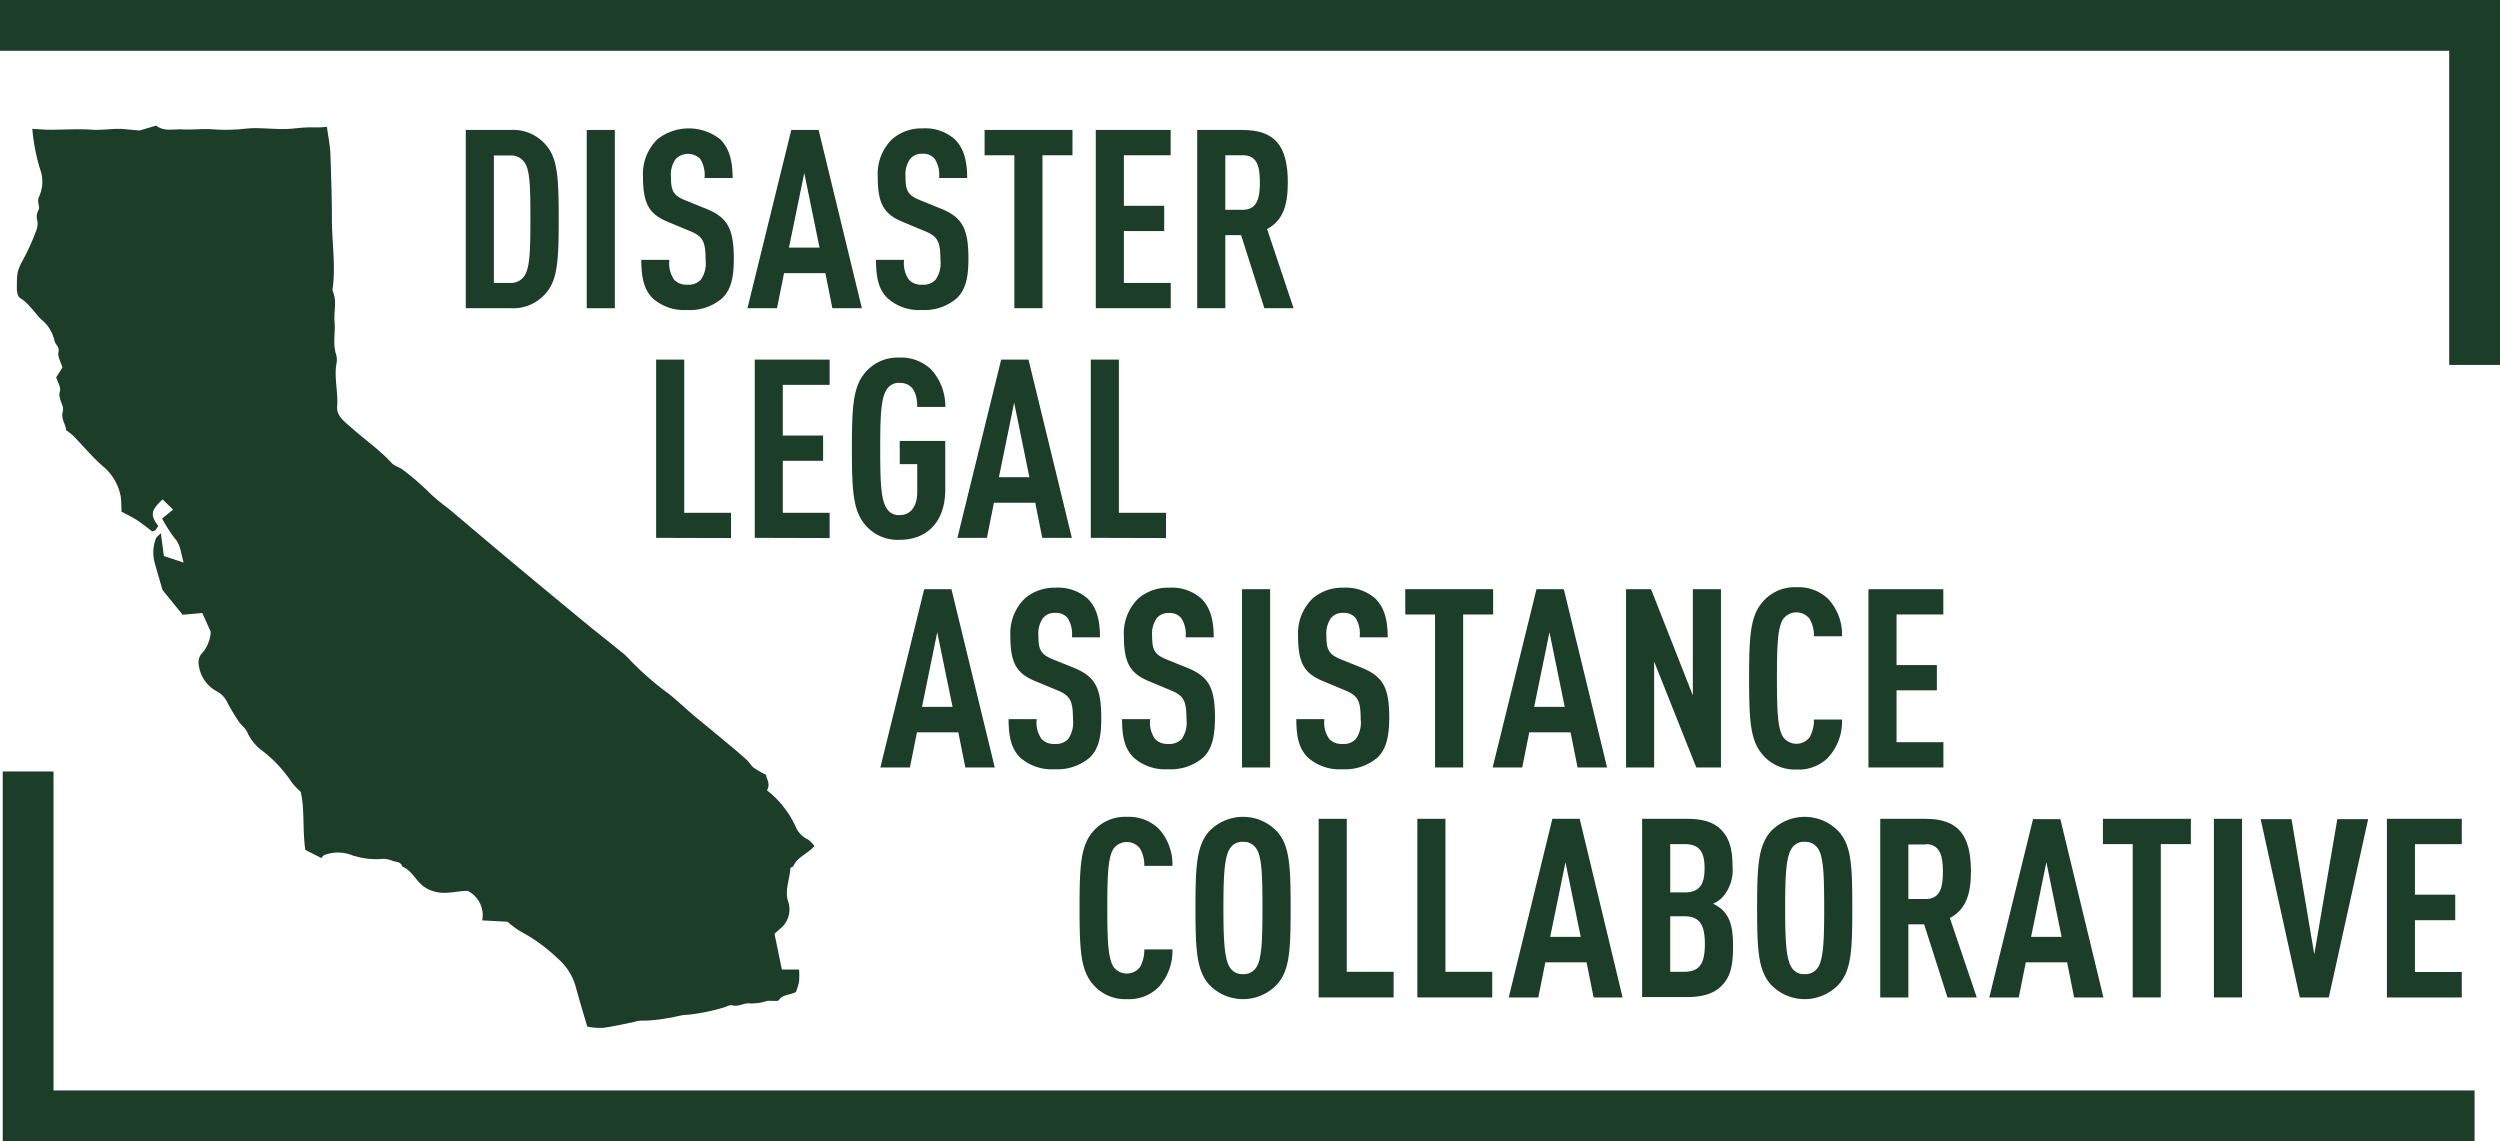 <svg xmlns="http://www.w3.org/2000/svg" viewBox="0 0 355.91 162.47"><defs><style>.cls-1{fill:#1c3d27;}</style></defs><g id="Layer_2" data-name="Layer 2"><g id="Layer_1-2" data-name="Layer 1"><g id="kAEvTg"><path class="cls-1" d="M22.23,17.88c1.12.89,2.48.48,3.69.54,1.49.09,3-.14,4.51,0a25.16,25.16,0,0,0,4.51-.1c1.84-.2,3.63.07,5.44.05,1.38,0,2.76-.29,4.16-.23.62,0,1.25,0,2-.08.18,1.34.45,2.6.5,3.87.1,3.08.21,6.16.21,9.23,0,3.25.54,6.51.13,9.77a1.14,1.14,0,0,0,0,.55c.63,1.43.11,2.91.25,4.35s-.3,3.17.25,4.74a2.86,2.86,0,0,1,0,1.3c-.31,2,.27,4,.12,6-.11,1.31,1,2.13,1.94,2.94C51.86,62.54,54,64,55.78,65.93c.38.42,1.06.56,1.53.92a36.78,36.78,0,0,1,4,3.47,29.57,29.57,0,0,0,2.51,2.06c1.12.93,2.23,1.88,3.34,2.82,2.24,1.88,4.46,3.77,6.7,5.63q5.28,4.4,10.57,8.75c1.28,1,2.59,2.07,3.88,3.11a7.59,7.59,0,0,1,1,.88,42.72,42.72,0,0,0,6,5.28c1.36,1.11,2.64,2.35,4,3.46,1.58,1.28,3.14,2.59,4.7,3.89.78.65,1.56,1.29,2.31,2,.36.33.6.81,1,1.11a15.46,15.46,0,0,0,1.74,1c.06.63.67,1.28.13,2.2l.56.46a14,14,0,0,1,3.65,5,3.55,3.55,0,0,0,1.65,1.55,4.26,4.26,0,0,1,.9.94c-1,1.1-2.41,1.53-3,2.83-.07.14-.42.21-.43.33-.08,1.55-.82,3.1-.34,4.64a3.53,3.53,0,0,1-1.16,4c-.27.26-.56.5-.76.67l1.05,5.1h2.45a12,12,0,0,1,0,1.71,8.43,8.43,0,0,1-.45,1.48c-.9.49-1.88.32-2.43,1.17-.11.17-.6.08-.92.1a6.26,6.26,0,0,0-.75,0,7,7,0,0,1-2.48.36c-.78-.12-1.56.53-2.48.27-.38-.11-.89.25-1.35.35a28.16,28.16,0,0,1-5,1c-1,0-1.91.38-2.86.47a20.12,20.12,0,0,1-3.79.37,3,3,0,0,0-1,.19c-1.47.29-2.94.64-4.42.83a9.87,9.87,0,0,1-2.22-.17c-.61-2.07-1.19-4-1.72-5.93a8.18,8.18,0,0,0-2.48-3.77,23.76,23.76,0,0,0-5.32-3.87,12.12,12.12,0,0,1-1.84-1.37l-3.6-.19a3.88,3.88,0,0,0-2.06-4.2c-1.63,0-3.15.56-4.78.08a4.27,4.27,0,0,1-1.92-1.08c-.87-.82-1.44-2-2.61-2.45-.24-.81-1-.61-1.55-.89a3.4,3.4,0,0,0-1.69-.18,11.46,11.46,0,0,1-3.88-.54,5.51,5.51,0,0,0-3.92-.07c-.22.07-.37.33-.49.45l-2.28-1.15c-.43-2.88-.07-5.78-.66-8.27a10.12,10.12,0,0,1-1.26-1.33,18.85,18.85,0,0,0-4.05-4.4,6.76,6.76,0,0,1-2.29-2.73c-.23-.61-.88-1-1.26-1.61a27.23,27.23,0,0,1-1.63-2.75,3.38,3.38,0,0,0-1.44-1.48,4.92,4.92,0,0,1-2.57-3.66,2.13,2.13,0,0,1,.27-1.57A5,5,0,0,0,30,89.94L28.8,87.27,26,87.52,23.14,84c-.33-1.14-.76-2.55-1.15-4a5.56,5.56,0,0,1,.21-3.35c.08-.21.32-.35.7-.75l.43,3.26,2.82.93c-.42-1.32-.39-2.46-1.26-3.44a19.73,19.73,0,0,1-1.81-2.83l1.56-1.27-1.49-1.45c-1.68,1.55-1.79,2.24-.62,3.77-.14.22-.28.44-.43.66,0,0-.12,0-.43.13-.58-.44-1.27-1-2-1.5s-1.52-.85-2.38-1.32a17.84,17.84,0,0,0-.09-2.06,7.27,7.27,0,0,0-2.55-4.4c-1.52-1.32-2.79-2.87-4.18-4.3a11.08,11.08,0,0,0-1.07-.85c0-.78-.76-1.55-.46-2.66.25-.92-.76-1.76-.41-2.86.17-.53-.31-1.27-.53-2l.89-1.38c-.23-.81-.72-1.59-.57-2.22.18-.79-.48-1.05-.57-1.63a5.35,5.35,0,0,0-1.87-3c-1-1-1.77-2.3-3.05-3.08-.32-.2-.44-.92-.43-1.4,0-2.48.06-2.47,1.26-4.74A31.94,31.94,0,0,0,5.09,33a2.88,2.88,0,0,0,.25-1.46,2,2,0,0,1,.17-1.69c.12-.17,0-.5,0-.74A1.53,1.53,0,0,1,5.56,28a5.14,5.14,0,0,0,.15-3.91A27.41,27.41,0,0,1,4.6,18.34c.85.05,1.7.13,2.54.13,2,0,4-.15,6,0,1.52.1,3-.23,4.51-.09l2.21.2Z"></path></g><path class="cls-1" d="M77.68,41.77a6.08,6.08,0,0,1-4.92,2.11H66.31V18.5h6.45a6.1,6.1,0,0,1,4.92,2.1c1.71,1.89,1.86,4.71,1.86,10.55S79.39,39.89,77.68,41.77Zm-3-18.64a2.32,2.32,0,0,0-2-1H70.31V40.28h2.35a2.3,2.3,0,0,0,2-1c.78-1.17.85-3.67.85-8.09S75.47,24.31,74.69,23.13Z"></path><path class="cls-1" d="M83.53,43.88V18.5h4V43.88Z"></path><path class="cls-1" d="M102.82,42.45a7,7,0,0,1-5,1.68,6.72,6.72,0,0,1-4.92-1.68C91.73,41.24,91.3,39.67,91.3,37h4A4,4,0,0,0,96,39.85a2.42,2.42,0,0,0,1.85.68,2.35,2.35,0,0,0,1.93-.72,4.07,4.07,0,0,0,.67-2.81c0-2.71-.42-3.39-2.38-4.17l-3-1.25c-2.57-1.07-3.53-2.46-3.53-6.38a6.93,6.93,0,0,1,2.06-5.38,7.23,7.23,0,0,1,8.92,0c1.31,1.28,1.78,3.1,1.78,5.52h-4a4.25,4.25,0,0,0-.61-2.71,2.46,2.46,0,0,0-3.49,0,3.74,3.74,0,0,0-.68,2.49c0,2.07.32,2.71,2.1,3.42l3,1.22c3,1.24,3.85,2.85,3.85,7.13C104.46,39.46,104.1,41.2,102.82,42.45Z"></path><path class="cls-1" d="M118.5,43.88l-1-5h-5.88l-1,5h-4.21l6.24-25.38h3.89l6.16,25.38Zm-4-19.25-2.18,10.62h4.35Z"></path><path class="cls-1" d="M136.22,42.45a7,7,0,0,1-4.95,1.68,6.72,6.72,0,0,1-4.92-1.68c-1.22-1.21-1.64-2.78-1.64-5.45h4a4,4,0,0,0,.71,2.85,2.43,2.43,0,0,0,1.86.68,2.33,2.33,0,0,0,1.92-.72,4.07,4.07,0,0,0,.68-2.81c0-2.71-.43-3.39-2.39-4.17l-3-1.25c-2.57-1.07-3.53-2.46-3.53-6.38A6.93,6.93,0,0,1,127,19.82a6.34,6.34,0,0,1,4.35-1.54,6.28,6.28,0,0,1,4.56,1.54c1.32,1.28,1.78,3.1,1.78,5.52h-4a4.18,4.18,0,0,0-.61-2.71,2.09,2.09,0,0,0-1.78-.74,2.12,2.12,0,0,0-1.71.71,3.8,3.8,0,0,0-.68,2.49c0,2.07.32,2.71,2.11,3.42l3,1.22c3,1.24,3.85,2.85,3.85,7.13C137.86,39.46,137.5,41.2,136.22,42.45Z"></path><path class="cls-1" d="M148.41,22.1V43.88h-4V22.1h-4.24V18.5h12.51v3.6Z"></path><path class="cls-1" d="M156,43.88V18.5h10.66v3.6H160v7.2h5.74v3.6H160v7.38h6.67v3.6Z"></path><path class="cls-1" d="M180,43.88l-3.31-10.41h-2.25V43.88h-4V18.5h6.42c4.63,0,6.48,2.25,6.48,7.48,0,3.14-.64,5.39-2.95,6.63l3.77,11.27Zm-3.1-21.78h-2.46v7.77h2.46c2.14,0,2.46-1.78,2.46-3.89S179.07,22.1,176.93,22.1Z"></path><path class="cls-1" d="M93.41,76.57V51.19h4V73h6.66v3.6Z"></path><path class="cls-1" d="M107.45,76.57V51.19h10.66v3.6h-6.67V62h5.74v3.6h-5.74V73h6.67v3.6Z"></path><path class="cls-1" d="M128.06,76.85a6,6,0,0,1-4.92-2.17c-1.68-2-1.86-4.78-1.86-10.8s.18-8.8,1.86-10.8a6,6,0,0,1,4.92-2.17,6.14,6.14,0,0,1,4.52,1.71,7.77,7.77,0,0,1,2,5.31h-4c0-1.39-.32-3.42-2.49-3.42a2,2,0,0,0-1.89,1c-.79,1.21-.89,3.78-.89,8.41s.1,7.2.89,8.41a2,2,0,0,0,1.89,1c1.74,0,2.49-1.5,2.49-3.25v-4h-2.49V62.77h6.48v7C134.54,74.43,131.87,76.85,128.06,76.85Z"></path><path class="cls-1" d="M148.38,76.57l-1-5h-5.88l-1,5h-4.2l6.23-25.38h3.89l6.17,25.38Zm-4-19.25-2.17,10.62h4.34Z"></path><path class="cls-1" d="M155.29,76.57V51.19h4V73H166v3.6Z"></path><path class="cls-1" d="M137.43,109.26l-1-5h-5.89l-1,5h-4.21l6.24-25.38h3.88l6.17,25.38Zm-4-19.25-2.17,10.62h4.35Z"></path><path class="cls-1" d="M155.15,107.84a7.05,7.05,0,0,1-5,1.67,6.76,6.76,0,0,1-4.92-1.67c-1.21-1.22-1.64-2.79-1.64-5.46h4a4,4,0,0,0,.71,2.85,2.41,2.41,0,0,0,1.85.68,2.38,2.38,0,0,0,1.93-.71,4.1,4.1,0,0,0,.67-2.82c0-2.71-.42-3.38-2.38-4.17l-3-1.25c-2.57-1.07-3.53-2.46-3.53-6.38a6.93,6.93,0,0,1,2.06-5.38,6.42,6.42,0,0,1,4.35-1.53,6.32,6.32,0,0,1,4.57,1.53c1.31,1.28,1.78,3.1,1.78,5.53h-4A4.23,4.23,0,0,0,152,88a2.09,2.09,0,0,0-1.78-.75,2.12,2.12,0,0,0-1.71.71,3.75,3.75,0,0,0-.68,2.5c0,2.06.32,2.7,2.1,3.42l3,1.21c3,1.25,3.85,2.85,3.85,7.13C156.79,104.84,156.43,106.59,155.15,107.84Z"></path><path class="cls-1" d="M171.3,107.84a7.05,7.05,0,0,1-5,1.67,6.76,6.76,0,0,1-4.92-1.67c-1.21-1.22-1.64-2.79-1.64-5.46h4a4,4,0,0,0,.72,2.85,2.41,2.41,0,0,0,1.85.68,2.38,2.38,0,0,0,1.93-.71,4.1,4.1,0,0,0,.67-2.82c0-2.71-.42-3.38-2.39-4.17l-3-1.25C161,95.89,160,94.5,160,90.58a6.93,6.93,0,0,1,2.06-5.38,6.41,6.41,0,0,1,4.35-1.53A6.27,6.27,0,0,1,171,85.2c1.32,1.28,1.79,3.1,1.79,5.53h-4a4.23,4.23,0,0,0-.6-2.71,2.09,2.09,0,0,0-1.78-.75,2.12,2.12,0,0,0-1.71.71,3.75,3.75,0,0,0-.68,2.5c0,2.06.32,2.7,2.1,3.42l3,1.21c3,1.25,3.85,2.85,3.85,7.13C172.94,104.84,172.58,106.59,171.3,107.84Z"></path><path class="cls-1" d="M176.82,109.26V83.88h4v25.38Z"></path><path class="cls-1" d="M196.11,107.84a7.05,7.05,0,0,1-5,1.67,6.76,6.76,0,0,1-4.92-1.67c-1.21-1.22-1.64-2.79-1.64-5.46h4a4,4,0,0,0,.71,2.85,2.42,2.42,0,0,0,1.85.68,2.36,2.36,0,0,0,1.93-.71,4.1,4.1,0,0,0,.67-2.82c0-2.71-.42-3.38-2.38-4.17l-3-1.25c-2.57-1.07-3.53-2.46-3.53-6.38a6.93,6.93,0,0,1,2.07-5.38,6.38,6.38,0,0,1,4.34-1.53,6.3,6.3,0,0,1,4.57,1.53c1.32,1.28,1.78,3.1,1.78,5.53h-4A4.17,4.17,0,0,0,193,88a2.09,2.09,0,0,0-1.78-.75,2.12,2.12,0,0,0-1.71.71,3.75,3.75,0,0,0-.68,2.5c0,2.06.32,2.7,2.1,3.42l3,1.21c3,1.25,3.85,2.85,3.85,7.13C197.75,104.84,197.39,106.59,196.11,107.84Z"></path><path class="cls-1" d="M208.3,87.48v21.78h-4V87.48h-4.24v-3.6h12.51v3.6Z"></path><path class="cls-1" d="M224.59,109.26l-1-5h-5.88l-1,5h-4.21l6.24-25.38h3.89l6.16,25.38Zm-4-19.25-2.18,10.62h4.35Z"></path><path class="cls-1" d="M241.49,109.26l-6-15.08v15.08h-4V83.88h3.56L241,99V83.88h4v25.38Z"></path><path class="cls-1" d="M260.17,107.94a5.92,5.92,0,0,1-4.38,1.61,6,6,0,0,1-4.92-2.18c-1.68-2-1.86-4.77-1.86-10.8s.18-8.8,1.86-10.8a6,6,0,0,1,4.92-2.17,6.11,6.11,0,0,1,4.45,1.64,7.44,7.44,0,0,1,2,5.34h-4a4.79,4.79,0,0,0-.6-2.46,2.37,2.37,0,0,0-3.78,0c-.79,1.21-.89,3.78-.89,8.41s.1,7.2.89,8.41a2.36,2.36,0,0,0,3.78,0,5,5,0,0,0,.6-2.5h4A7.61,7.61,0,0,1,260.17,107.94Z"></path><path class="cls-1" d="M266,109.26V83.88h10.66v3.6H270v7.2h5.74v3.6H270v7.38h6.67v3.6Z"></path><path class="cls-1" d="M164.84,140.63a5.92,5.92,0,0,1-4.38,1.61,6,6,0,0,1-4.92-2.18c-1.68-2-1.85-4.77-1.85-10.8s.17-8.8,1.85-10.8a6,6,0,0,1,4.92-2.17,6.11,6.11,0,0,1,4.45,1.64,7.45,7.45,0,0,1,2,5.34h-4a4.73,4.73,0,0,0-.6-2.45,2.36,2.36,0,0,0-3.78,0c-.79,1.21-.89,3.78-.89,8.41s.1,7.2.89,8.42a2.36,2.36,0,0,0,3.78,0,5,5,0,0,0,.6-2.49h4A7.59,7.59,0,0,1,164.84,140.63Z"></path><path class="cls-1" d="M181.88,140.06a6.64,6.64,0,0,1-9.84,0c-1.67-2-1.85-4.77-1.85-10.8s.18-8.77,1.85-10.8a6.66,6.66,0,0,1,9.84,0c1.71,2,1.86,4.78,1.86,10.8S183.59,138.07,181.88,140.06Zm-3-19.21a2.11,2.11,0,0,0-1.93-1,2.05,2.05,0,0,0-1.89,1c-.74,1.21-.89,3.78-.89,8.41s.15,7.2.89,8.42a2.05,2.05,0,0,0,1.89,1,2.11,2.11,0,0,0,1.93-1c.75-1.22.85-3.78.85-8.42S179.64,122.06,178.89,120.85Z"></path><path class="cls-1" d="M187.73,142V116.57h4v21.78h6.67V142Z"></path><path class="cls-1" d="M201.78,142V116.57h4v21.78h6.66V142Z"></path><path class="cls-1" d="M226.87,142l-1-5H220l-1,5h-4.21L221,116.57h3.89L231,142Zm-4-19.25-2.18,10.63h4.35Z"></path><path class="cls-1" d="M245.09,140.35c-1.07,1.07-2.6,1.6-5,1.6h-6.31V116.57h6.34c2.36,0,3.89.5,4.92,1.57s1.61,2.46,1.61,5.21a5.77,5.77,0,0,1-1.46,4.41,4.06,4.06,0,0,1-1.32.9,5.25,5.25,0,0,1,1.39.92c1.17,1.22,1.46,2.75,1.46,5.1C246.73,137.68,246.3,139.1,245.09,140.35Zm-5.31-20.18h-2v6.88h2c2.07,0,2.89-1,2.89-3.45S241.85,120.17,239.78,120.17Zm-.07,10.27h-1.93v7.91h1.93c2.14,0,3-1,3-3.95S241.85,130.44,239.71,130.44Z"></path><path class="cls-1" d="M261.84,140.06a6.63,6.63,0,0,1-9.83,0c-1.68-2-1.86-4.77-1.86-10.8s.18-8.77,1.86-10.8a6.65,6.65,0,0,1,9.83,0c1.72,2,1.86,4.78,1.86,10.8S263.56,138.07,261.84,140.06Zm-3-19.21a2.1,2.1,0,0,0-1.92-1,2,2,0,0,0-1.89,1c-.75,1.21-.89,3.78-.89,8.41s.14,7.2.89,8.42a2,2,0,0,0,1.89,1,2.1,2.1,0,0,0,1.92-1c.75-1.22.86-3.78.86-8.42S259.6,122.06,258.85,120.85Z"></path><path class="cls-1" d="M277.25,142l-3.32-10.41h-2.25V142h-4V116.57h6.42c4.63,0,6.49,2.25,6.49,7.49,0,3.13-.65,5.38-3,6.63L281.42,142Zm-3.11-21.78h-2.46v7.77h2.46c2.14,0,2.46-1.78,2.46-3.88S276.28,120.17,274.14,120.17Z"></path><path class="cls-1" d="M295.28,142l-1-5h-5.88l-1,5h-4.2l6.23-25.38h3.89L299.45,142Zm-3.95-19.25-2.18,10.63h4.35Z"></path><path class="cls-1" d="M307.62,120.17V142h-4V120.17h-4.24v-3.6H311.9v3.6Z"></path><path class="cls-1" d="M315.18,142V116.57h4V142Z"></path><path class="cls-1" d="M331.54,142h-4.13l-5.57-25.38h4.39l3.24,19.25,3.28-19.25h4.39Z"></path><path class="cls-1" d="M339.81,142V116.57h10.66v3.6H343.8v7.2h5.74V131H343.8v7.38h6.67V142Z"></path><polygon class="cls-1" points="355.91 51.95 348.68 51.95 348.68 7.23 0 7.23 0 0 355.91 0 355.91 51.95"></polygon><polygon class="cls-1" points="352.29 162.47 0.39 162.47 0.39 109.83 7.62 109.83 7.62 155.24 352.29 155.24 352.29 162.47"></polygon></g></g></svg>